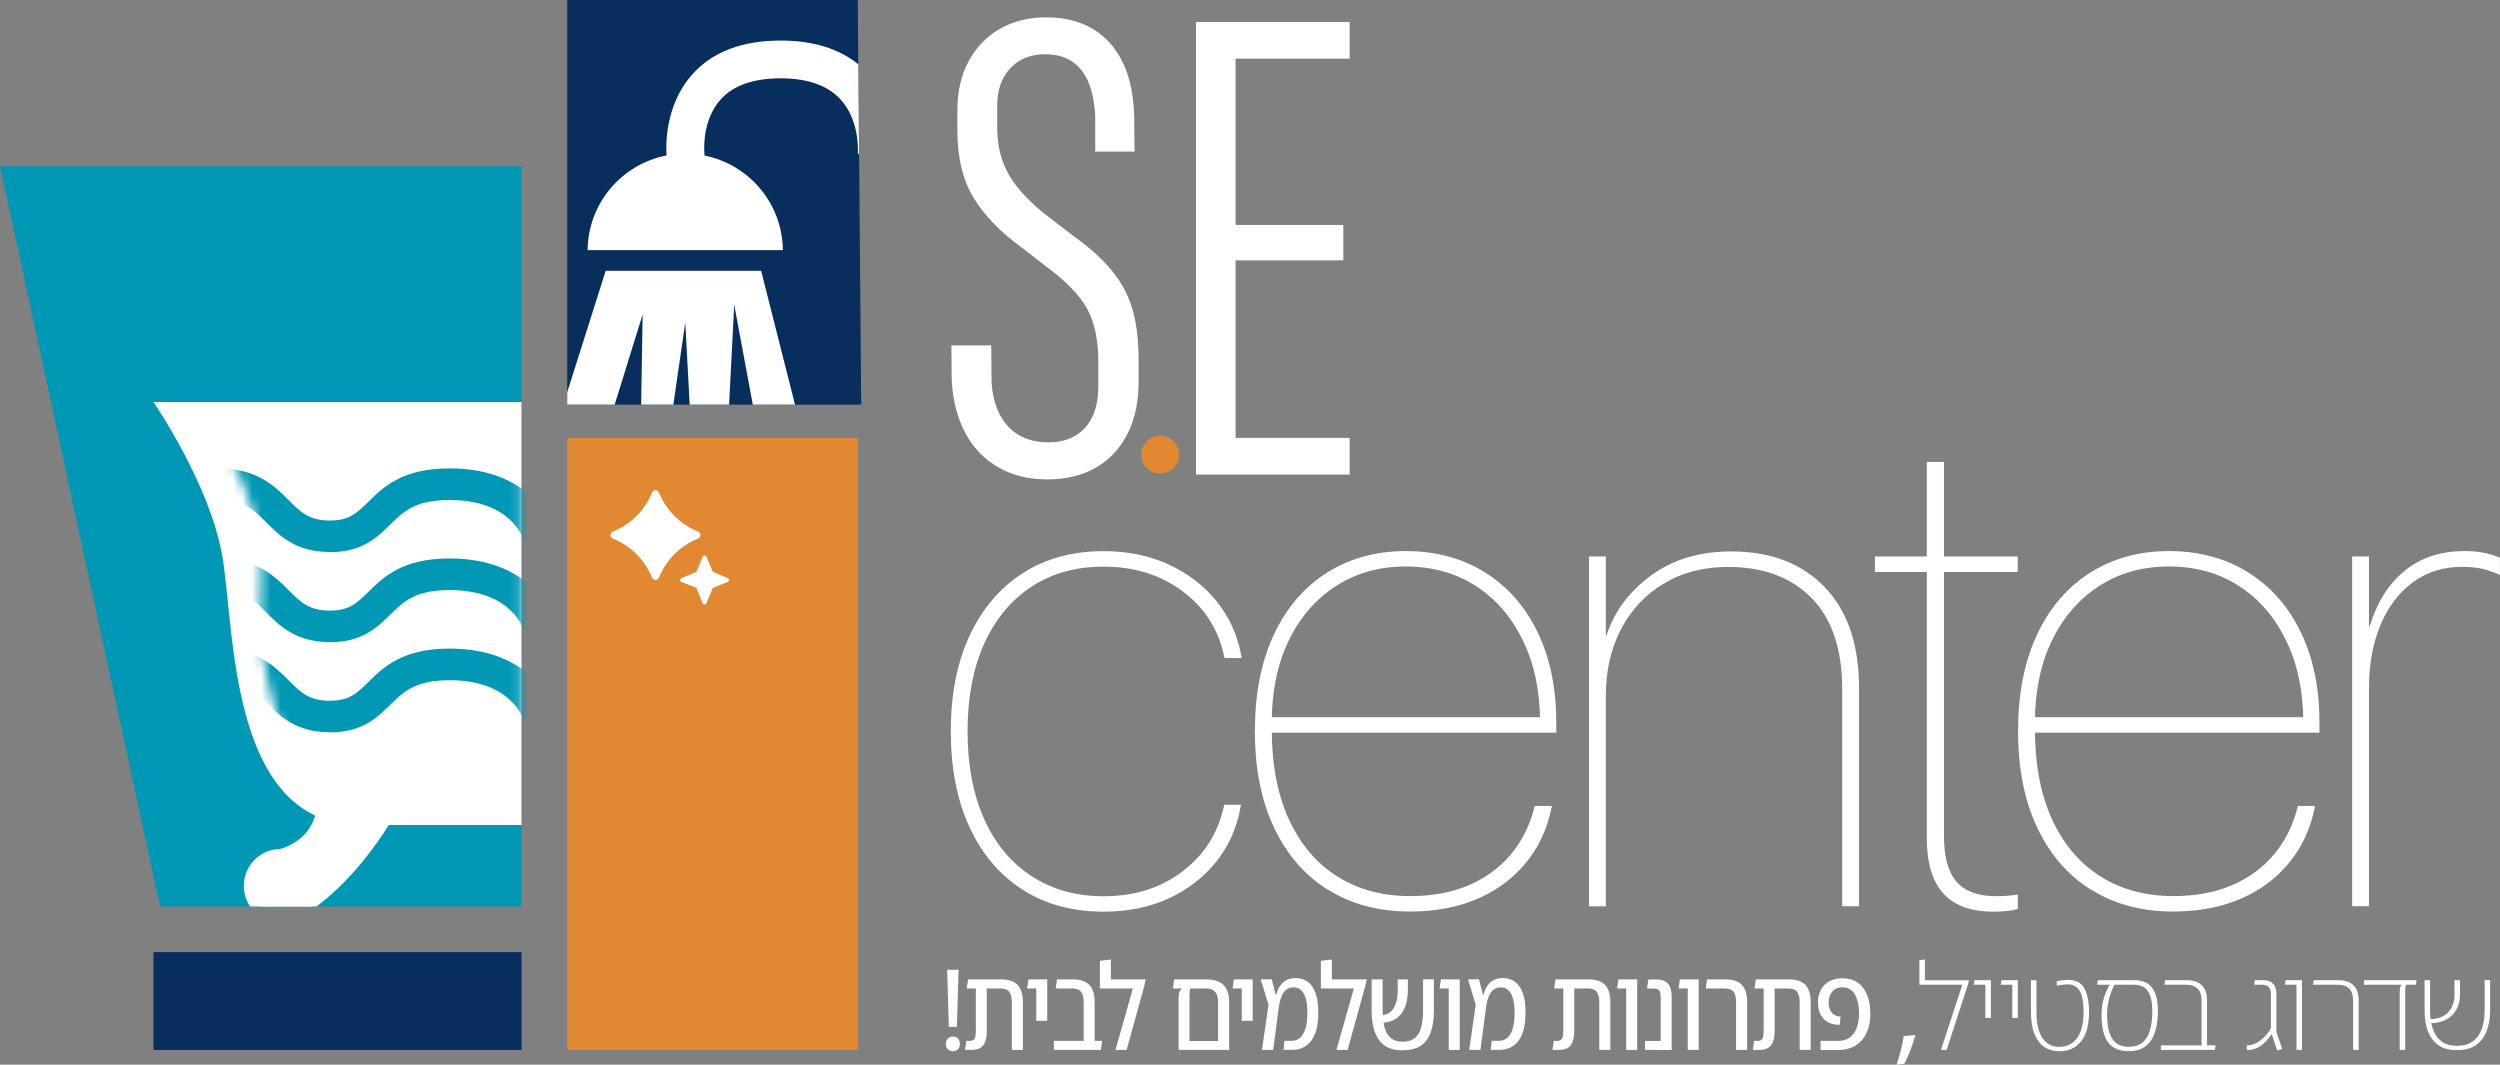 <svg xmlns="http://www.w3.org/2000/svg" width="263" height="112" viewBox="0 0 263 112" fill="none"><rect x="0" y="0" width="263" height="112" fill="#808080" stroke="none"/><g clip-path="url(#clip0_101_4941)"><path d="M107.567 93.586C105.158 92.041 103.296 89.85 101.988 87.007C100.68 84.163 100.026 80.812 100.026 76.939V76.901C100.026 73.035 100.687 69.684 102.011 66.856C103.335 64.027 105.197 61.837 107.606 60.292C110.014 58.748 112.846 57.979 116.109 57.979C118.587 57.979 120.842 58.44 122.873 59.355C124.905 60.277 126.59 61.553 127.937 63.197C129.284 64.834 130.153 66.733 130.561 68.877L130.63 69.231H128.822L128.753 68.915C128.137 66.133 126.683 63.889 124.374 62.175C122.065 60.461 119.31 59.608 116.101 59.608C113.2 59.608 110.668 60.308 108.521 61.714C106.374 63.121 104.712 65.119 103.542 67.709C102.373 70.306 101.788 73.373 101.788 76.908V76.947C101.788 80.505 102.373 83.587 103.542 86.185C104.712 88.782 106.374 90.781 108.537 92.179C110.699 93.586 113.216 94.285 116.101 94.285C119.31 94.285 122.058 93.432 124.336 91.718C126.613 90.012 128.076 87.76 128.714 84.978L128.784 84.663H130.553L130.484 85.016C130.084 87.184 129.214 89.09 127.883 90.727C126.552 92.364 124.874 93.639 122.873 94.546C120.865 95.453 118.61 95.907 116.109 95.907C112.823 95.907 109.983 95.138 107.575 93.593L107.567 93.586Z" fill="white"></path><path d="M139.757 93.64C137.31 92.133 135.409 89.959 134.055 87.115C132.693 84.271 132.016 80.882 132.016 76.939V76.901C132.016 72.966 132.685 69.577 134.016 66.749C135.348 63.92 137.218 61.745 139.611 60.239C142.004 58.733 144.767 57.972 147.884 57.972C151 57.972 153.786 58.709 156.172 60.185C158.557 61.661 160.412 63.751 161.735 66.464C163.059 69.177 163.721 72.374 163.721 76.055V77.078H132.901V75.448H162.974L162.02 76.655V76.086C162.02 72.758 161.42 69.861 160.212 67.379C159.004 64.904 157.349 62.983 155.233 61.63C153.117 60.277 150.669 59.593 147.884 59.593C145.098 59.593 142.674 60.277 140.55 61.645C138.426 63.013 136.764 64.927 135.571 67.394C134.378 69.861 133.786 72.751 133.786 76.079V76.647C133.786 80.421 134.394 83.618 135.609 86.239C136.825 88.859 138.526 90.85 140.711 92.218C142.897 93.586 145.444 94.27 148.345 94.27C150.639 94.27 152.67 93.901 154.44 93.156C156.21 92.41 157.688 91.35 158.865 89.974C160.042 88.598 160.881 86.961 161.381 85.071L161.451 84.786H163.259L163.19 85.101C162.836 86.777 162.228 88.283 161.366 89.613C160.504 90.942 159.427 92.08 158.126 93.025C156.826 93.97 155.356 94.685 153.717 95.169C152.078 95.653 150.277 95.892 148.315 95.892C145.052 95.892 142.204 95.138 139.757 93.624V93.64Z" fill="white"></path><path d="M167.161 58.54H168.931V66.856H169C169.823 64.335 171.393 62.229 173.694 60.538C175.995 58.855 178.804 58.01 182.105 58.01C186.261 58.01 189.547 59.263 191.956 61.76C194.364 64.258 195.572 67.809 195.572 72.412V95.338H193.802V72.52C193.802 68.301 192.725 65.096 190.578 62.913C188.431 60.73 185.499 59.639 181.79 59.639C179.243 59.639 176.996 60.215 175.056 61.376C173.117 62.529 171.616 64.127 170.539 66.172C169.462 68.216 168.931 70.576 168.931 73.265V95.346H167.161V58.548V58.54Z" fill="white"></path><path d="M204.438 93.993C203.283 92.717 202.698 90.773 202.698 88.152V60.169H197.242V58.54H202.698V48.595H204.507V58.54H212.264V60.169H204.507V87.975C204.507 90.166 204.953 91.764 205.838 92.771C206.723 93.77 208.101 94.278 209.963 94.278C210.432 94.278 210.879 94.262 211.294 94.224C211.71 94.185 212.033 94.147 212.272 94.101V95.623C211.964 95.715 211.587 95.784 211.14 95.838C210.694 95.884 210.209 95.907 209.686 95.907C207.346 95.907 205.6 95.269 204.445 93.993H204.438Z" fill="white"></path><path d="M220.044 93.64C217.597 92.133 215.696 89.959 214.342 87.115C212.98 84.271 212.302 80.882 212.302 76.939V76.901C212.302 72.966 212.972 69.577 214.303 66.749C215.634 63.92 217.504 61.745 219.898 60.239C222.291 58.733 225.054 57.972 228.17 57.972C231.287 57.972 234.073 58.709 236.458 60.185C238.844 61.661 240.699 63.751 242.022 66.464C243.346 69.177 244.008 72.374 244.008 76.055V77.078H213.187V75.448H243.261L242.307 76.655V76.086C242.307 72.758 241.707 69.861 240.498 67.379C239.29 64.904 237.636 62.983 235.519 61.63C233.403 60.277 230.956 59.593 228.17 59.593C225.385 59.593 222.961 60.277 220.837 61.645C218.713 63.013 217.05 64.927 215.858 67.394C214.665 69.861 214.072 72.751 214.072 76.079V76.647C214.072 80.421 214.68 83.618 215.896 86.239C217.112 88.859 218.813 90.85 220.998 92.218C223.184 93.586 225.731 94.27 228.632 94.27C230.925 94.27 232.957 93.901 234.727 93.156C236.497 92.41 237.974 91.35 239.152 89.974C240.329 88.598 241.168 86.961 241.668 85.071L241.737 84.786H243.546L243.477 85.101C243.123 86.777 242.515 88.283 241.653 89.613C240.791 90.942 239.714 92.08 238.413 93.025C237.112 93.97 235.643 94.685 234.003 95.169C232.364 95.653 230.564 95.892 228.601 95.892C225.338 95.892 222.491 95.138 220.044 93.624V93.64Z" fill="white"></path><path d="M247.447 58.54H249.217V65.903H249.287C250.041 63.405 251.264 61.453 252.95 60.062C254.635 58.671 256.759 57.972 259.306 57.972C260.083 57.972 260.799 58.041 261.453 58.187C262.1 58.325 262.615 58.494 262.992 58.679V60.485C262.569 60.27 262.03 60.078 261.384 59.901C260.738 59.724 259.953 59.632 259.029 59.632C257.021 59.632 255.281 60.177 253.804 61.276C252.326 62.375 251.195 63.882 250.403 65.803C249.61 67.725 249.217 69.922 249.217 72.405V95.331H247.447V58.533V58.54Z" fill="white"></path><path d="M54.861 17.492V95.361H16.83L0 17.492H54.861Z" fill="#0098B5"></path><path d="M16.145 42.293H54.861V86.792H37.908C36.092 86.792 34.522 86.438 33.167 85.8C24.118 81.566 24.549 64.88 23.356 58.317C21.978 50.77 16.145 42.293 16.145 42.293Z" fill="white"></path><path d="M33.421 93.194C33.421 93.993 33.175 94.746 32.76 95.361H26.311C25.895 94.746 25.649 93.993 25.649 93.194C25.649 91.541 26.68 90.127 28.142 89.574C28.55 89.412 28.989 89.32 29.451 89.32C29.474 89.312 29.504 89.312 29.527 89.312C31.674 89.312 33.414 91.049 33.414 93.194H33.421Z" fill="white"></path><path d="M41.925 85.039C41.925 85.039 41.571 85.723 40.901 86.792C39.532 88.967 36.861 92.709 33.291 95.361H27.511C27.157 93.071 28.142 89.574 28.142 89.574C28.212 89.566 28.75 89.528 29.451 89.32C30.705 88.944 32.498 88.021 33.16 85.8C33.321 85.254 33.414 84.624 33.414 83.902C37.508 83.902 41.917 85.039 41.917 85.039H41.925Z" fill="white"></path><mask id="mask0_101_4941" style="mask-type:luminance" maskUnits="userSpaceOnUse" x="20" y="42" width="35" height="38"><path d="M54.861 42.293V78.138L31.39 79.967C31.39 79.967 26.68 73.196 27.434 61.722C28.189 50.24 20.631 43.838 20.631 43.838L54.869 42.293H54.861Z" fill="white"></path></mask><g mask="url(#mask0_101_4941)"><path d="M34.684 58.087C38.1 58.087 39.67 56.542 41.063 55.174C42.471 53.791 43.679 52.599 47.312 52.599C53.837 52.599 55.053 56.68 55.099 56.849V56.826L58.316 56.019C58.27 55.835 57.816 54.167 56.2 52.515C54.745 51.039 52.029 49.272 47.312 49.272C42.325 49.272 40.332 51.231 38.739 52.799C37.538 53.975 36.754 54.759 34.691 54.759C32.506 54.759 31.613 53.86 30.374 52.622C28.889 51.131 27.034 49.272 22.933 49.272V52.584C25.657 52.584 26.703 53.629 28.019 54.959C29.404 56.35 31.12 58.071 34.691 58.071L34.684 58.087Z" fill="#0098B5"></path><path d="M34.684 67.563C38.1 67.563 39.67 66.018 41.063 64.65C42.471 63.267 43.679 62.075 47.312 62.075C53.837 62.075 55.053 66.156 55.099 66.325V66.302L58.316 65.495C58.27 65.311 57.816 63.643 56.2 61.991C54.745 60.515 52.029 58.748 47.312 58.748C42.325 58.748 40.332 60.707 38.739 62.275C37.538 63.451 36.754 64.235 34.691 64.235C32.506 64.235 31.613 63.336 30.374 62.098C28.889 60.607 27.034 58.748 22.933 58.748V62.06C25.657 62.06 26.703 63.105 28.019 64.435C29.404 65.826 31.12 67.547 34.691 67.547L34.684 67.563Z" fill="#0098B5"></path><path d="M34.684 77.047C38.1 77.047 39.67 75.502 41.063 74.134C42.471 72.751 43.679 71.559 47.312 71.559C53.837 71.559 55.053 75.64 55.099 75.809V75.786L58.316 74.979C58.27 74.795 57.816 73.127 56.2 71.475C54.745 69.999 52.029 68.231 47.312 68.231C42.325 68.231 40.332 70.191 38.739 71.759C37.538 72.935 36.754 73.719 34.691 73.719C32.506 73.719 31.613 72.82 30.374 71.582C28.889 70.091 27.034 68.231 22.933 68.231V71.544C25.657 71.544 26.703 72.589 28.019 73.919C29.404 75.31 31.12 77.031 34.691 77.031L34.684 77.047Z" fill="#0098B5"></path></g><path d="M90.599 42.562H59.671V0H90.237L90.291 6.763V6.771L90.376 16.186L90.599 42.562Z" fill="#072E5D"></path><path d="M90.376 16.186L90.245 16.17C90.245 16.17 90.514 12.72 88.421 10.452C87.066 8.984 84.95 8.239 82.118 8.239C79.286 8.239 77.162 8.977 75.831 10.437C73.799 12.674 74.092 16.009 74.1 16.032V16.124L74.107 16.363C78.778 17.293 82.311 21.389 82.357 26.315H61.818C61.864 21.373 65.419 17.262 70.121 16.355V16.324C70.059 15.509 69.882 11.098 72.853 7.801C74.969 5.449 78.086 4.266 82.118 4.266C85.497 4.266 88.236 5.103 90.291 6.763L90.376 16.186Z" fill="white"></path><path d="M83.634 42.562H79.194L77.239 32.056L76.701 42.562H72.553L72.091 33.916L70.837 42.562H67.451L67.605 33.086L64.665 42.562H59.671V41.263L63.718 28.49H80.071L83.634 42.562Z" fill="white"></path><path d="M59.671 46.082V110.455H90.237V46.082H59.671ZM69.359 60.669L69.321 60.769C69.221 60.915 69.128 61.015 68.982 61.015C68.782 61.015 68.682 60.915 68.59 60.769C67.835 58.894 66.35 57.41 64.473 56.657C64.326 56.557 64.226 56.465 64.226 56.319C64.226 56.119 64.326 56.019 64.473 55.927L64.565 55.881C66.389 55.128 67.828 53.675 68.574 51.854L68.59 51.815C68.682 51.669 68.782 51.569 68.928 51.569C69.128 51.569 69.221 51.669 69.321 51.815L69.382 51.954C70.129 53.714 71.537 55.12 73.299 55.866L73.438 55.927C73.584 56.019 73.684 56.119 73.684 56.265C73.684 56.465 73.584 56.557 73.438 56.657L73.399 56.673C71.576 57.418 70.121 58.855 69.359 60.669ZM76.562 61.215L74.985 61.853L74.315 63.459C74.261 63.543 74.207 63.597 74.13 63.597C74.023 63.597 73.969 63.543 73.915 63.459L73.269 61.853L71.668 61.215C71.583 61.161 71.529 61.107 71.529 61.03C71.529 60.923 71.583 60.869 71.668 60.815L73.269 60.146L73.915 58.571C73.969 58.486 74.023 58.432 74.1 58.432C74.207 58.432 74.261 58.486 74.315 58.571L74.985 60.146L76.562 60.815C76.647 60.869 76.701 60.923 76.701 60.999C76.701 61.107 76.647 61.161 76.562 61.215Z" fill="#E28830"></path><path d="M73.684 56.265C73.684 56.465 73.584 56.557 73.438 56.657L73.399 56.672C71.576 57.418 70.121 58.855 69.359 60.669L69.321 60.769C69.221 60.915 69.128 61.015 68.982 61.015C68.782 61.015 68.682 60.915 68.59 60.769C67.835 58.894 66.35 57.41 64.473 56.657C64.326 56.557 64.226 56.465 64.226 56.319C64.226 56.119 64.326 56.019 64.473 55.927L64.565 55.881C66.389 55.128 67.828 53.675 68.574 51.854L68.59 51.815C68.682 51.669 68.782 51.569 68.928 51.569C69.128 51.569 69.221 51.669 69.321 51.815L69.382 51.954C70.129 53.714 71.537 55.12 73.299 55.865L73.438 55.927C73.584 56.019 73.684 56.119 73.684 56.265Z" fill="#E28830"></path><path d="M76.701 61C76.701 61.107 76.647 61.161 76.562 61.215L74.985 61.853L74.315 63.459C74.261 63.543 74.207 63.597 74.13 63.597C74.023 63.597 73.969 63.543 73.915 63.459L73.269 61.853L71.668 61.215C71.583 61.161 71.529 61.107 71.529 61.03C71.529 60.923 71.583 60.869 71.668 60.815L73.269 60.147L73.915 58.571C73.969 58.486 74.023 58.433 74.1 58.433C74.207 58.433 74.261 58.486 74.315 58.571L74.985 60.147L76.562 60.815C76.647 60.869 76.701 60.923 76.701 61Z" fill="#E28830"></path><path d="M54.869 100.165H16.145V110.455H54.869V100.165Z" fill="#072E5D"></path><path d="M105.043 49.171C103.566 48.334 102.403 47.127 101.557 45.559C100.71 43.984 100.226 42.108 100.118 39.933L100.087 36.337H104.281L104.312 40.195C104.397 41.54 104.689 42.685 105.189 43.63C105.682 44.575 106.359 45.298 107.221 45.79C108.083 46.282 109.091 46.535 110.261 46.535C111.43 46.535 112.346 46.297 113.139 45.828C113.931 45.352 114.532 44.675 114.939 43.799C115.347 42.923 115.547 41.855 115.547 40.594V38.089C115.547 35.822 115.163 33.969 114.393 32.525C113.623 31.087 112.154 29.573 109.999 27.99L107.49 26.046C105.197 24.378 103.496 22.61 102.388 20.75C101.272 18.891 100.718 16.562 100.718 13.772V11.559C100.718 9.599 101.118 7.893 101.911 6.425C102.704 4.965 103.796 3.827 105.197 3.028C106.598 2.229 108.221 1.821 110.068 1.821C111.915 1.821 113.585 2.221 114.939 3.028C116.294 3.827 117.348 4.995 118.095 6.525C118.841 8.054 119.249 9.952 119.318 12.22L119.349 15.947H115.216V12.12C115.132 10.69 114.878 9.507 114.47 8.569C114.062 7.631 113.485 6.924 112.738 6.44C111.992 5.956 111.076 5.71 109.999 5.71C108.922 5.71 108.037 5.933 107.29 6.371C106.544 6.809 105.959 7.432 105.536 8.239C105.12 9.038 104.905 10.006 104.905 11.128V13.403C104.905 15.363 105.335 17.069 106.213 18.522C107.082 19.974 108.498 21.45 110.461 22.941L113.008 24.885C114.662 26.069 115.986 27.276 116.986 28.497C117.987 29.72 118.702 31.064 119.133 32.54C119.564 34.016 119.78 35.76 119.78 37.789V40.233C119.78 42.3 119.387 44.107 118.61 45.644C117.825 47.181 116.725 48.364 115.293 49.194C113.862 50.017 112.154 50.432 110.168 50.432C108.183 50.432 106.521 50.017 105.043 49.179V49.171Z" fill="white"></path><path d="M125.821 2.313H141.981V6.171H129.984V23.663H141.319V27.391H129.984V46.066H141.981V49.924H125.821V2.313Z" fill="white"></path><path d="M122.05 49.817C123.147 49.817 124.035 48.929 124.035 47.834C124.035 46.739 123.147 45.851 122.05 45.851C120.953 45.851 120.065 46.739 120.065 47.834C120.065 48.929 120.953 49.817 122.05 49.817Z" fill="#E28830"></path><path d="M73.684 56.265C73.684 56.465 73.584 56.557 73.438 56.657L73.399 56.672C71.576 57.418 70.121 58.855 69.359 60.669L69.321 60.769C69.221 60.915 69.128 61.015 68.982 61.015C68.782 61.015 68.682 60.915 68.59 60.769C67.835 58.894 66.35 57.41 64.473 56.657C64.326 56.557 64.226 56.465 64.226 56.319C64.226 56.119 64.326 56.019 64.473 55.927L64.565 55.881C66.389 55.128 67.828 53.675 68.574 51.854L68.59 51.815C68.682 51.669 68.782 51.569 68.928 51.569C69.128 51.569 69.221 51.669 69.321 51.815L69.382 51.954C70.129 53.714 71.537 55.12 73.299 55.865L73.438 55.927C73.584 56.019 73.684 56.119 73.684 56.265Z" fill="white"></path><path d="M76.701 61C76.701 61.107 76.647 61.161 76.562 61.215L74.985 61.853L74.315 63.459C74.261 63.543 74.207 63.597 74.13 63.597C74.023 63.597 73.969 63.543 73.915 63.459L73.269 61.853L71.668 61.215C71.583 61.161 71.529 61.107 71.529 61.03C71.529 60.923 71.583 60.869 71.668 60.815L73.269 60.147L73.915 58.571C73.969 58.486 74.023 58.433 74.1 58.433C74.207 58.433 74.261 58.486 74.315 58.571L74.985 60.147L76.562 60.815C76.647 60.869 76.701 60.923 76.701 61Z" fill="white"></path><path d="M99.502 109.817C99.502 109.364 99.818 109.041 100.241 109.041C100.695 109.041 100.98 109.364 100.98 109.817C100.98 110.271 100.695 110.594 100.241 110.594C99.787 110.594 99.502 110.255 99.502 109.817ZM99.818 108.027L99.641 102.017H100.841L100.664 108.027H99.81H99.818Z" fill="white"></path><path d="M101.518 110.455L101.657 109.502H102.011C102.203 109.502 102.342 109.464 102.434 109.379C102.519 109.303 102.58 109.18 102.611 109.026C102.642 108.865 102.657 108.665 102.657 108.411V103.277H103.812V108.473C103.812 109.118 103.689 109.602 103.45 109.94C103.204 110.279 102.796 110.448 102.211 110.448H101.534L101.518 110.455ZM101.703 103.984L101.842 103.031H103.35V103.984H101.711H101.703ZM106.444 110.455V105.421C106.444 104.937 106.351 104.576 106.174 104.338C105.997 104.1 105.674 103.984 105.205 103.984H102.65V103.031H105.297C106.105 103.031 106.698 103.231 107.059 103.623C107.421 104.023 107.606 104.607 107.606 105.383V110.455H106.451H106.444Z" fill="white"></path><path d="M108.052 103.984L108.19 103.031H109.668V103.984H108.052ZM109.014 107.389V103.031H110.168V107.389H109.014Z" fill="white"></path><path d="M110.868 110.455V109.502H115.947L115.809 110.455H110.868ZM114.001 110.455V105.421C114.001 104.937 113.908 104.576 113.731 104.338C113.554 104.1 113.231 103.984 112.762 103.984H111.069L111.192 103.031H112.846C113.654 103.031 114.247 103.231 114.608 103.623C114.97 104.023 115.155 104.607 115.155 105.383V109.625C115.124 109.779 115.062 109.917 114.97 110.048C114.885 110.179 114.785 110.317 114.678 110.448H114.001V110.455Z" fill="white"></path><path d="M116.863 103.031H120.526L120.372 103.754L118.518 110.456H117.348L119.18 103.984H115.709V101.079L116.863 100.941V103.031Z" fill="white"></path><path d="M126.906 103.031C127.714 103.031 128.322 103.231 128.714 103.623C129.107 104.023 129.307 104.607 129.307 105.383V110.455H123.989V104.899C123.989 104.799 124.005 104.691 124.028 104.568C124.051 104.445 124.089 104.33 124.143 104.222C124.197 104.115 124.274 104.038 124.374 103.984H123.397L123.52 103.031H126.906ZM128.145 109.502V105.421C128.145 104.937 128.037 104.576 127.829 104.338C127.621 104.1 127.283 103.984 126.813 103.984H125.22C125.19 104.069 125.167 104.169 125.151 104.299C125.136 104.43 125.136 104.553 125.136 104.676V109.51H128.145V109.502Z" fill="white"></path><path d="M129.668 103.984L129.807 103.031H131.285V103.984H129.668ZM130.63 107.389V103.031H131.785V107.389H130.63Z" fill="white"></path><path d="M132.754 110.456L133.447 105.706L132.631 103.024H133.786L134.209 104.661H134.247C134.317 104.399 134.401 104.169 134.517 103.954C134.632 103.738 134.771 103.554 134.94 103.393C135.109 103.231 135.302 103.108 135.532 103.024C135.756 102.939 136.017 102.893 136.31 102.893C136.81 102.893 137.241 103.031 137.595 103.3C137.949 103.569 138.218 103.969 138.403 104.492C138.588 105.014 138.68 105.668 138.68 106.451V106.628C138.68 107.435 138.572 108.127 138.364 108.696C138.157 109.264 137.841 109.695 137.433 109.994C137.018 110.294 136.517 110.448 135.925 110.448H135.025L135.125 109.495H135.879C136.417 109.495 136.825 109.241 137.11 108.742C137.395 108.242 137.533 107.535 137.533 106.628V106.451C137.533 105.875 137.472 105.399 137.356 105.014C137.241 104.63 137.072 104.346 136.864 104.153C136.648 103.961 136.394 103.869 136.094 103.869C135.871 103.869 135.663 103.915 135.486 104.007C135.309 104.1 135.155 104.238 135.032 104.422C134.909 104.607 134.801 104.822 134.724 105.068C134.647 105.314 134.586 105.591 134.54 105.89L133.939 110.448H132.77L132.754 110.456Z" fill="white"></path><path d="M140.111 103.031H143.774L143.62 103.754L141.766 110.456H140.596L142.428 103.984H138.957V101.079L140.111 100.941V103.031Z" fill="white"></path><path d="M147.514 110.494C146.799 110.494 146.198 110.34 145.729 110.033C145.259 109.725 144.898 109.256 144.659 108.634C144.413 108.011 144.298 107.235 144.298 106.313V103.031H145.452V106.313C145.452 107.058 145.529 107.673 145.675 108.157C145.829 108.649 146.052 109.003 146.352 109.233C146.652 109.464 147.037 109.579 147.507 109.579H147.584C148.084 109.579 148.492 109.464 148.799 109.233C149.107 109.003 149.338 108.649 149.484 108.165C149.631 107.681 149.707 107.066 149.707 106.32V103.023H150.846V106.305C150.846 107.235 150.731 108.011 150.5 108.634C150.269 109.256 149.915 109.725 149.43 110.033C148.946 110.34 148.338 110.486 147.614 110.486H147.53L147.514 110.494ZM144.967 107.604L144.882 106.828C145.367 106.851 145.767 106.774 146.083 106.589C146.398 106.405 146.637 106.105 146.799 105.69C146.96 105.275 147.037 104.76 147.037 104.13V103.031H148.107V104.061C148.107 104.653 148.045 105.175 147.914 105.629C147.784 106.082 147.591 106.451 147.33 106.751C147.068 107.051 146.745 107.266 146.36 107.412C145.967 107.55 145.506 107.619 144.975 107.612L144.967 107.604Z" fill="white"></path><path d="M151.447 103.984L151.585 103.031H153.163V103.984H151.447ZM152.409 110.455V103.031H153.563V110.455H152.409Z" fill="white"></path><path d="M154.556 110.456L155.248 105.706L154.432 103.024H155.587L156.01 104.661H156.048C156.118 104.399 156.202 104.169 156.318 103.954C156.433 103.738 156.572 103.554 156.741 103.393C156.91 103.231 157.103 103.108 157.334 103.024C157.557 102.939 157.818 102.893 158.111 102.893C158.611 102.893 159.042 103.031 159.396 103.3C159.75 103.569 160.019 103.969 160.204 104.492C160.389 105.014 160.481 105.668 160.481 106.451V106.628C160.481 107.435 160.373 108.127 160.166 108.696C159.958 109.264 159.642 109.695 159.234 109.994C158.819 110.294 158.319 110.448 157.726 110.448H156.826L156.926 109.495H157.68C158.219 109.495 158.626 109.241 158.911 108.742C159.196 108.242 159.334 107.535 159.334 106.628V106.451C159.334 105.875 159.273 105.399 159.157 105.014C159.042 104.63 158.873 104.346 158.665 104.153C158.449 103.961 158.196 103.869 157.895 103.869C157.672 103.869 157.464 103.915 157.287 104.007C157.11 104.1 156.957 104.238 156.833 104.422C156.71 104.607 156.603 104.822 156.526 105.068C156.449 105.314 156.387 105.591 156.341 105.89L155.741 110.448H154.571L154.556 110.456Z" fill="white"></path><path d="M163.321 110.455L163.459 109.502H163.813C164.006 109.502 164.144 109.464 164.236 109.379C164.321 109.303 164.383 109.18 164.413 109.026C164.444 108.865 164.46 108.665 164.46 108.411V103.277H165.614V108.473C165.614 109.118 165.491 109.602 165.252 109.94C165.006 110.279 164.598 110.448 164.013 110.448H163.336L163.321 110.455ZM163.505 103.984L163.644 103.031H165.152V103.984H163.513H163.505ZM168.246 110.455V105.421C168.246 104.937 168.153 104.576 167.976 104.338C167.799 104.1 167.476 103.984 167.007 103.984H164.452V103.031H167.099C167.907 103.031 168.5 103.231 168.861 103.623C169.223 104.023 169.408 104.607 169.408 105.383V110.455H168.253H168.246Z" fill="white"></path><path d="M170.116 103.984L170.254 103.031H171.832V103.984H170.116ZM171.078 110.455V103.031H172.232V110.455H171.078Z" fill="white"></path><path d="M173.063 110.456V109.503H175.256V110.456H173.063ZM174.702 110.456V104.899C174.702 104.684 174.679 104.507 174.633 104.369C174.587 104.23 174.51 104.13 174.402 104.077C174.294 104.023 174.141 103.992 173.948 103.992H173.271L173.409 103.039H174.241C174.802 103.039 175.21 103.185 175.472 103.485C175.733 103.785 175.857 104.215 175.857 104.791V110.463H174.702V110.456Z" fill="white"></path><path d="M176.588 103.984L176.726 103.031H178.304V103.984H176.588ZM177.55 110.455V103.031H178.704V110.455H177.55Z" fill="white"></path><path d="M182.636 110.455V105.421C182.636 104.937 182.544 104.576 182.367 104.338C182.19 104.1 181.867 103.984 181.397 103.984H179.443L179.581 103.031H181.49C182.298 103.031 182.89 103.231 183.252 103.623C183.614 104.023 183.798 104.607 183.798 105.383V110.455H182.644H182.636Z" fill="white"></path><path d="M184.399 110.455L184.537 109.502H184.891C185.083 109.502 185.222 109.464 185.314 109.379C185.399 109.303 185.461 109.18 185.491 109.026C185.522 108.865 185.537 108.665 185.537 108.411V103.277H186.692V108.473C186.692 109.118 186.569 109.602 186.33 109.94C186.084 110.279 185.676 110.448 185.091 110.448H184.414L184.399 110.455ZM184.583 103.984L184.722 103.031H186.23V103.984H184.591H184.583ZM189.324 110.455V105.421C189.324 104.937 189.231 104.576 189.054 104.338C188.877 104.1 188.554 103.984 188.085 103.984H185.53V103.031H188.177C188.985 103.031 189.578 103.231 189.939 103.623C190.301 104.023 190.486 104.607 190.486 105.383V110.455H189.331H189.324Z" fill="white"></path><path d="M191.525 110.455V109.502H193.418C193.879 109.502 194.264 109.379 194.587 109.149C194.911 108.911 195.157 108.58 195.318 108.157C195.48 107.735 195.572 107.235 195.572 106.682C195.572 105.806 195.426 105.114 195.134 104.614C194.841 104.115 194.403 103.861 193.818 103.861C193.364 103.861 193.01 104.015 192.756 104.315C192.502 104.614 192.371 104.999 192.371 105.468C192.371 105.829 192.448 106.136 192.61 106.398C192.771 106.659 192.994 106.82 193.287 106.889C193.356 106.905 193.418 106.92 193.472 106.936C193.525 106.951 193.579 106.951 193.625 106.951L193.548 107.804C193.479 107.812 193.395 107.812 193.287 107.804C193.179 107.804 193.048 107.781 192.902 107.75C192.386 107.65 191.979 107.397 191.686 106.989C191.394 106.582 191.248 106.067 191.248 105.452C191.248 104.953 191.355 104.507 191.563 104.123C191.771 103.738 192.063 103.439 192.448 103.231C192.825 103.024 193.287 102.916 193.818 102.916C194.764 102.916 195.488 103.246 195.996 103.915C196.504 104.584 196.757 105.506 196.757 106.682C196.757 107.443 196.627 108.104 196.357 108.672C196.088 109.241 195.703 109.679 195.188 109.994C194.672 110.309 194.056 110.463 193.318 110.463H191.525V110.455Z" fill="white"></path><path d="M199.52 112C199.797 111.262 200.136 109.917 200.274 109.003L201.506 108.88C201.221 109.948 200.667 111.332 200.313 111.923L199.52 112Z" fill="white"></path><path d="M202.498 103.123H207.139L207.039 103.546L204.784 110.455H204.191L206.438 103.592H201.921V101.01L202.498 100.933V103.116V103.123Z" fill="white"></path><path d="M207.647 103.592L207.724 103.116H209.216V103.592H207.647ZM208.862 107.097V103.116H209.44V107.097H208.862Z" fill="white"></path><path d="M210.479 103.592L210.555 103.116H212.048V103.592H210.479ZM211.694 107.097V103.116H212.272V107.097H211.694Z" fill="white"></path><path d="M216.627 110.586C215.681 110.586 214.95 110.232 214.434 109.533C213.918 108.834 213.657 107.804 213.657 106.443V103.123H214.234V106.443C214.234 107.658 214.442 108.572 214.865 109.195C215.288 109.817 215.873 110.132 216.612 110.132C217.42 110.132 218.059 109.817 218.513 109.195C218.967 108.572 219.197 107.65 219.197 106.443C219.197 105.506 219.067 104.791 218.805 104.284C218.543 103.777 218.082 103.538 217.42 103.554C217.243 103.561 217.074 103.577 216.897 103.6C216.727 103.623 216.55 103.654 216.373 103.692V103.216C216.566 103.185 216.75 103.154 216.935 103.131C217.12 103.108 217.304 103.093 217.497 103.077C218.328 103.062 218.913 103.346 219.251 103.938C219.59 104.53 219.767 105.36 219.767 106.451C219.767 107.811 219.49 108.841 218.936 109.541C218.382 110.24 217.612 110.594 216.619 110.594L216.627 110.586Z" fill="white"></path><path d="M223.938 110.586C222.961 110.586 222.237 110.279 221.775 109.656C221.314 109.034 221.083 108.088 221.083 106.805V106.651C221.083 106.082 221.16 105.537 221.321 105.014C221.483 104.491 221.675 104.038 221.914 103.654V103.531L222.607 103.415L222.422 103.654C222.199 104.053 222.014 104.53 221.875 105.076C221.737 105.621 221.668 106.175 221.668 106.736C221.668 107.888 221.852 108.741 222.222 109.295C222.591 109.848 223.168 110.125 223.953 110.125C224.807 110.125 225.431 109.802 225.831 109.164C226.231 108.519 226.423 107.589 226.423 106.359C226.423 105.452 226.27 104.76 225.969 104.292C225.662 103.823 225.169 103.592 224.484 103.592H220.621L220.698 103.116H224.538C225.392 103.116 226.016 103.385 226.416 103.93C226.816 104.476 227.008 105.268 227.008 106.321C227.008 107.712 226.762 108.772 226.262 109.495C225.762 110.217 225 110.578 223.961 110.578L223.938 110.586Z" fill="white"></path><path d="M227.324 110.455V109.979H233.08L233.003 110.455H227.324ZM231.603 110.455V105.283C231.603 104.714 231.472 104.292 231.202 104.015C230.933 103.738 230.525 103.592 229.971 103.592H227.701L227.778 103.116H230.033C230.733 103.116 231.264 103.292 231.633 103.654C231.995 104.015 232.18 104.545 232.18 105.245V110.102C232.172 110.171 232.149 110.225 232.11 110.279C232.072 110.332 232.026 110.386 231.964 110.455H231.603Z" fill="white"></path><path d="M239.56 110.517L238.998 108.826H238.952C238.79 109.057 238.621 109.272 238.444 109.472C238.267 109.671 238.067 109.84 237.859 109.994C237.651 110.148 237.428 110.256 237.197 110.34C236.966 110.417 236.72 110.463 236.466 110.463H236.366V109.971H236.428C236.697 109.971 236.959 109.91 237.22 109.794C237.482 109.679 237.72 109.518 237.951 109.326C238.182 109.133 238.374 108.926 238.544 108.711C238.713 108.496 238.836 108.303 238.905 108.119V104.599C238.905 104.269 238.829 104.015 238.675 103.846C238.521 103.677 238.282 103.592 237.967 103.592H237.136L237.212 103.116H238.074C238.374 103.116 238.628 103.17 238.836 103.277C239.044 103.385 239.206 103.546 239.313 103.754C239.421 103.961 239.475 104.222 239.475 104.53V108.572L240.091 110.348L239.567 110.509L239.56 110.517Z" fill="white"></path><path d="M240.375 103.592L240.452 103.116H241.968V103.592H240.375ZM241.591 110.455V103.116H242.168V110.455H241.591Z" fill="white"></path><path d="M247.547 110.455V105.283C247.547 104.714 247.417 104.292 247.155 104.015C246.893 103.738 246.478 103.592 245.924 103.592H243.33L243.415 103.116H245.985C246.686 103.116 247.217 103.292 247.586 103.654C247.948 104.015 248.132 104.545 248.132 105.245V110.455H247.555H247.547Z" fill="white"></path><path d="M248.686 103.592V103.116H254.227L254.15 103.592H248.686ZM252.449 110.455V104.269C252.449 104.184 252.457 104.099 252.473 104.007C252.488 103.915 252.511 103.83 252.55 103.754C252.58 103.677 252.626 103.623 252.673 103.592H253.111C253.088 103.654 253.065 103.738 253.05 103.854C253.034 103.969 253.027 104.092 253.027 104.215V110.448H252.449V110.455Z" fill="white"></path><path d="M258.39 110.471C257.659 110.471 257.051 110.309 256.559 109.979C256.066 109.648 255.697 109.172 255.443 108.542C255.189 107.919 255.066 107.158 255.066 106.274V103.116H255.643V106.297C255.643 107.081 255.751 107.75 255.959 108.311C256.166 108.864 256.474 109.287 256.882 109.579C257.29 109.871 257.79 110.017 258.383 110.017H258.56C259.175 110.009 259.699 109.863 260.114 109.571C260.53 109.279 260.845 108.864 261.061 108.303C261.276 107.75 261.384 107.081 261.384 106.29V103.108H261.961V106.267C261.961 107.15 261.83 107.904 261.569 108.534C261.307 109.156 260.922 109.641 260.43 109.971C259.93 110.301 259.314 110.463 258.583 110.463H258.406L258.39 110.471ZM255.505 107.642L255.451 107.204C256.013 107.227 256.497 107.143 256.913 106.951C257.328 106.758 257.644 106.466 257.875 106.067C258.098 105.667 258.213 105.191 258.213 104.63V103.116H258.791V104.584C258.791 105.075 258.714 105.513 258.56 105.898C258.406 106.282 258.183 106.605 257.898 106.866C257.613 107.127 257.275 107.327 256.867 107.458C256.467 107.589 256.013 107.65 255.497 107.642H255.505Z" fill="white"></path></g><defs><clipPath id="clip0_101_4941"><rect width="263" height="112" fill="white"></rect></clipPath></defs></svg>